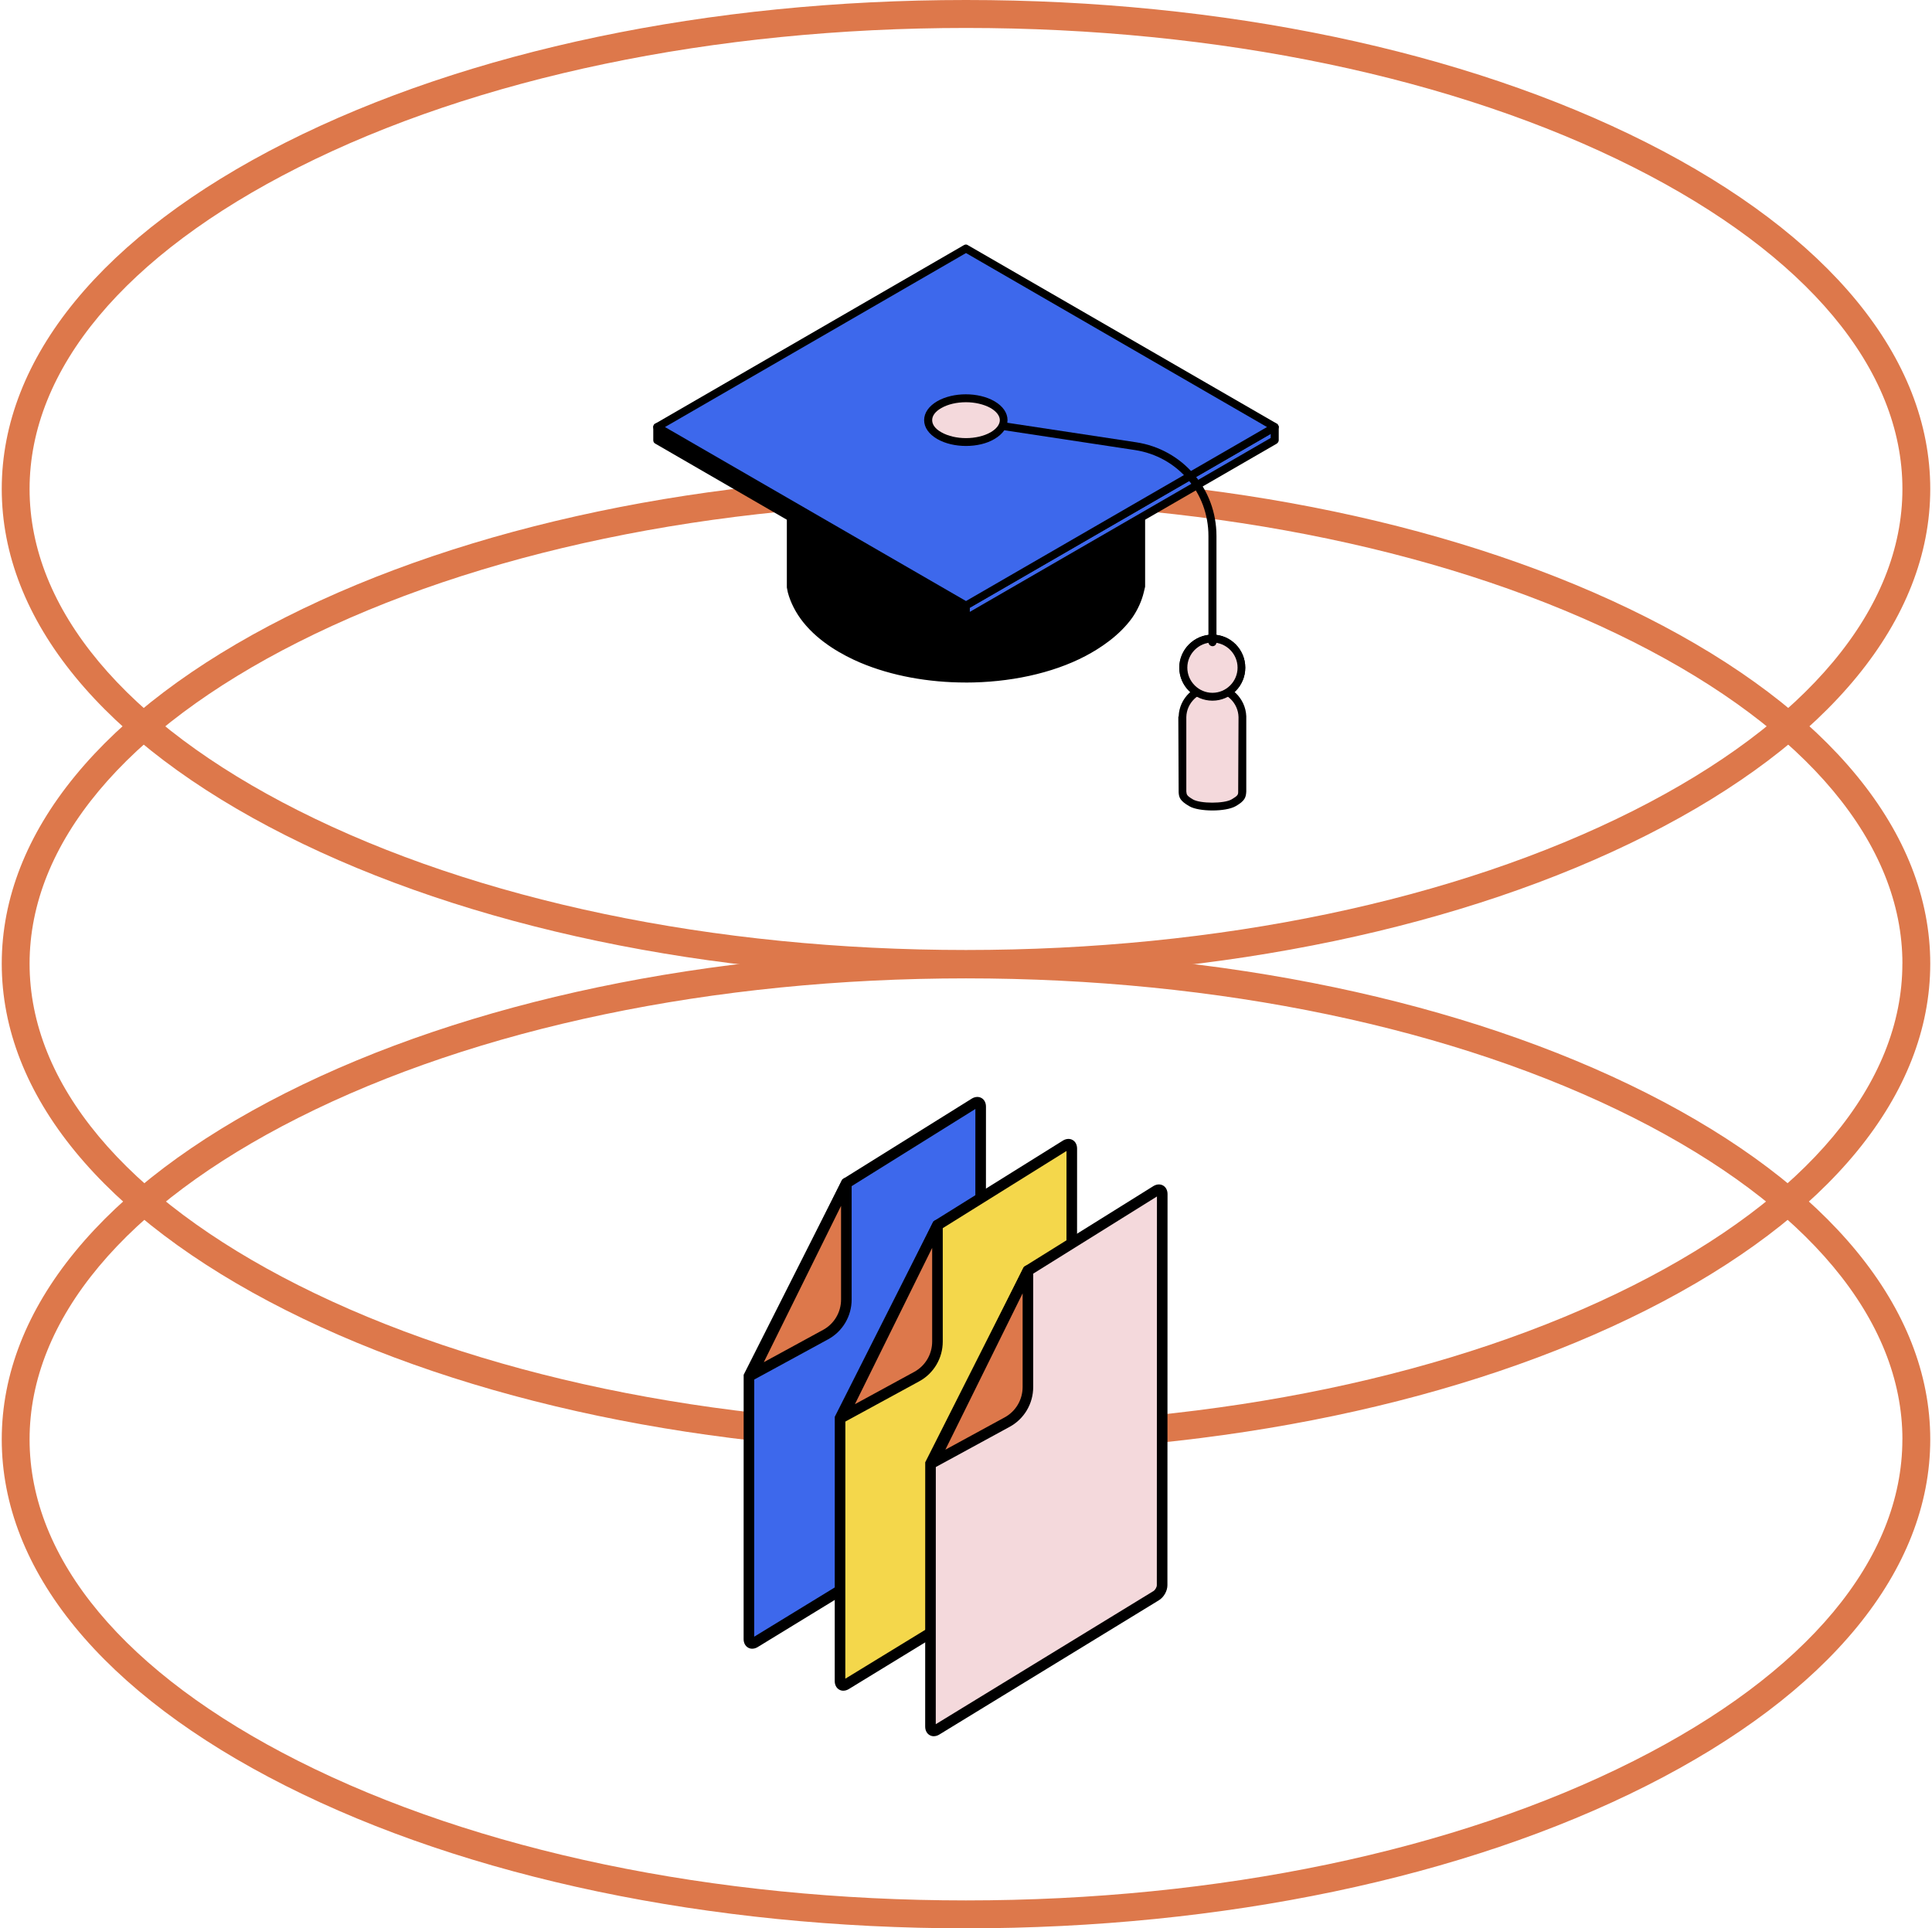 <svg width="553" height="552" viewBox="0 0 553 552" fill="none" xmlns="http://www.w3.org/2000/svg">
<g clip-path="url(#clip0_83_2147)">
<path d="M0.5 275.847C0.5 238.343 29.365 203.134 81.772 176.674C133.886 150.373 203.049 135.889 276.5 135.889C349.951 135.889 419.114 150.373 471.228 176.674C523.635 203.121 552.5 238.343 552.5 275.847C552.5 313.35 523.635 348.573 471.228 375.02C419.114 401.32 349.951 415.804 276.5 415.804C203.049 415.804 133.886 401.32 81.772 375.02C29.365 348.573 0.5 313.35 0.5 275.847ZM544.533 275.847C544.533 241.531 517.235 208.855 467.657 183.822C416.631 158.069 348.743 143.878 276.5 143.878C204.257 143.878 136.382 158.055 85.343 183.822C35.765 208.842 8.466 241.531 8.466 275.847C8.466 310.162 35.765 342.851 85.343 367.871C136.369 393.624 204.257 407.815 276.487 407.815C348.716 407.815 416.604 393.638 467.643 367.871C517.222 342.851 544.52 310.162 544.52 275.847L544.533 275.847Z" fill="#DD784B"/>
<path d="M0.5 139.957C0.5 102.454 29.365 67.245 81.772 40.784C133.886 14.484 203.049 -1.5275e-05 276.5 -1.20643e-05C349.951 -8.85369e-06 419.101 14.484 471.228 40.784C523.635 67.245 552.5 102.467 552.5 139.957C552.5 177.447 523.635 212.683 471.228 239.13C419.114 265.431 349.951 279.914 276.5 279.914C203.049 279.914 133.886 265.43 81.772 239.13C29.365 212.683 0.5 177.46 0.5 139.957ZM544.533 139.957C544.533 105.641 517.235 72.966 467.657 47.933C416.618 22.179 348.73 8.002 276.5 8.002C204.27 8.002 136.382 22.179 85.343 47.946C35.765 72.966 8.466 105.655 8.466 139.97C8.466 174.286 35.765 206.975 85.343 231.995C136.369 257.748 204.257 271.939 276.487 271.939C348.716 271.939 416.604 257.762 467.643 231.995C517.235 206.962 544.533 174.273 544.533 139.957Z" fill="#DD784B"/>
<path d="M0.5 412.029C0.5 374.526 29.365 339.317 81.772 312.856C133.886 286.556 203.049 272.072 276.5 272.072C349.951 272.072 419.114 286.556 471.228 312.856C523.635 339.317 552.5 374.539 552.5 412.029C552.5 449.519 523.635 484.755 471.228 511.202C419.114 537.503 349.951 551.987 276.5 551.987C203.049 551.987 133.886 537.503 81.772 511.202C29.365 484.755 0.5 449.533 0.5 412.029ZM544.533 412.029C544.533 377.714 517.235 345.038 467.657 320.005C416.631 294.251 348.743 280.061 276.5 280.061C204.257 280.061 136.382 294.238 85.343 320.005C35.765 345.025 8.466 377.714 8.466 412.029C8.466 446.345 35.765 479.034 85.343 504.054C136.369 529.807 204.257 543.998 276.487 543.998C348.716 543.998 416.604 529.821 467.643 504.054C517.222 479.034 544.52 446.345 544.52 412.029L544.533 412.029Z" fill="#DD784B"/>
</g>
<g clip-path="url(#clip1_83_2147)">
<path fill-rule="evenodd" clip-rule="evenodd" d="M347.042 199.443C351.642 199.443 355.382 195.716 355.382 191.109C355.382 186.502 351.642 182.792 347.042 182.792C342.442 182.792 338.702 186.519 338.702 191.109C338.702 195.698 342.442 199.443 347.042 199.443Z" fill="#F4D9DC"/>
<path fill-rule="evenodd" clip-rule="evenodd" d="M347.042 183.917C343.109 183.917 339.851 187.152 339.851 191.118C339.851 195.083 343.109 198.318 347.042 198.318C350.975 198.318 354.232 195.092 354.232 191.118C354.232 187.144 350.975 183.917 347.042 183.917ZM347.042 200.569C341.871 200.569 337.551 196.34 337.551 191.118C337.551 185.895 341.862 181.666 347.042 181.666C352.221 181.666 356.435 185.904 356.435 191.118C356.435 196.331 352.221 200.569 347.042 200.569Z" fill="black"/>
<path fill-rule="evenodd" clip-rule="evenodd" d="M355.566 205.22C355.47 200.569 351.633 196.823 347.033 196.823C342.433 196.823 338.499 200.569 338.412 205.22V226.567C338.508 227.745 338.508 228.395 341.002 229.82C343.398 231.226 350.685 231.226 353.073 229.82C355.566 228.395 355.47 227.745 355.566 226.567V205.22Z" fill="#F4D9DC"/>
<path fill-rule="evenodd" clip-rule="evenodd" d="M339.562 205.369V226.567C339.658 227.472 339.658 227.771 341.476 228.844C343.583 230.066 350.387 230.066 352.494 228.844C354.311 227.78 354.408 227.472 354.408 226.637L354.504 205.369V205.255C354.408 201.237 351.054 197.958 347.033 197.958C343.012 197.958 339.65 201.228 339.562 205.255V205.369ZM347.042 232C344.452 232 341.774 231.596 340.431 230.787C337.745 229.248 337.455 228.264 337.367 226.813L337.271 205.22C337.271 205.167 337.367 205.097 337.367 205.035C337.56 199.874 341.871 195.698 347.042 195.698C352.213 195.698 356.532 199.874 356.725 205.035V226.567C356.629 228.264 356.339 229.257 353.661 230.787C352.222 231.596 349.641 232 347.051 232H347.042Z" fill="black"/>
<path fill-rule="evenodd" clip-rule="evenodd" d="M347.042 199.443C351.642 199.443 355.382 195.716 355.382 191.109C355.382 186.502 351.642 182.792 347.042 182.792C342.442 182.792 338.702 186.519 338.702 191.109C338.702 195.698 342.442 199.443 347.042 199.443Z" fill="#F4D9DC"/>
<path fill-rule="evenodd" clip-rule="evenodd" d="M347.042 183.917C343.109 183.917 339.851 187.152 339.851 191.118C339.851 195.083 343.109 198.318 347.042 198.318C350.975 198.318 354.232 195.092 354.232 191.118C354.232 187.144 350.975 183.917 347.042 183.917ZM347.042 200.569C341.871 200.569 337.551 196.34 337.551 191.118C337.551 185.895 341.862 181.666 347.042 181.666C352.221 181.666 356.435 185.904 356.435 191.118C356.435 196.331 352.221 200.569 347.042 200.569Z" fill="black"/>
<path fill-rule="evenodd" clip-rule="evenodd" d="M226.379 124.712V167.942L226.669 169.331C227.336 172.233 228.969 175.081 230.787 177.402C234.808 182.396 240.848 186.159 246.695 188.629C265.386 196.586 292.119 196.226 310.239 186.766C315.129 184.225 320.019 180.629 323.18 176.092C324.523 174.096 325.77 171.687 326.34 169.314L326.63 167.933V124.695C326.437 125.67 326.244 126.506 325.963 127.464C324.909 130.374 323.18 133.188 321.073 135.438C315.226 141.909 306.025 146.094 297.685 148.318C281.197 152.758 260.303 151.853 244.684 144.494C238.644 141.663 232.42 137.337 228.969 131.535C228.012 129.926 227.055 127.912 226.669 126.084L226.379 124.703V124.712Z" fill="black"/>
<path fill-rule="evenodd" clip-rule="evenodd" d="M227.433 131.262V167.942L227.723 169.094C228.39 171.617 229.733 174.334 231.656 176.708C235.01 180.919 240.567 184.787 247.186 187.601C265.974 195.628 292.329 194.854 309.677 185.772C313.514 183.767 318.781 180.347 322.232 175.459C323.672 173.455 324.725 171.186 325.199 169.059L325.489 167.713V131.245C324.532 132.977 323.382 134.673 321.942 136.23C314.848 144.037 303.83 147.852 297.983 149.435C280.346 154.174 259.267 152.644 244.219 145.531C239.048 143.087 231.954 138.762 228.021 132.141C227.828 131.86 227.635 131.57 227.451 131.271L227.433 131.262ZM276.404 195.373C265.86 195.373 255.219 193.491 246.212 189.676C241.322 187.592 234.518 183.891 229.918 178.123C227.811 175.503 226.274 172.479 225.51 169.612L225.221 168.179V124.721C225.221 124.132 225.607 123.657 226.178 123.596C226.757 123.534 227.328 123.921 227.424 124.484L227.714 125.873C228.1 127.455 228.961 129.389 229.918 130.972C232.788 135.764 238.161 140.203 245.158 143.492C259.723 150.376 280.232 151.853 297.395 147.255C303.049 145.742 313.593 142.085 320.204 134.709C322.407 132.379 323.944 129.68 324.804 127.13C325.094 126.251 325.278 125.477 325.471 124.589C325.568 124.035 326.051 123.604 326.718 123.648C327.289 123.71 327.771 124.141 327.771 124.712V167.951L327.385 169.56C326.806 171.995 325.656 174.545 324.128 176.76C320.388 182.027 314.734 185.658 310.713 187.777C301.126 192.823 288.765 195.382 276.404 195.382V195.373Z" fill="black"/>
<path fill-rule="evenodd" clip-rule="evenodd" d="M364.864 122.242V126.022L276.5 177.121V173.34L364.864 122.242Z" fill="#3D68EC"/>
<path fill-rule="evenodd" clip-rule="evenodd" d="M277.554 173.991V175.169L363.714 125.363V124.185L277.554 173.991ZM276.5 178.255C276.307 178.255 276.114 178.211 275.93 178.105C275.543 177.903 275.359 177.534 275.359 177.13V173.349C275.359 172.945 275.552 172.584 275.93 172.382L364.293 121.274C364.679 121.072 365.057 121.072 365.443 121.274C365.733 121.477 366.014 121.855 366.014 122.25V126.031C366.014 126.435 365.724 126.796 365.443 126.998L276.983 178.105C276.886 178.211 276.693 178.255 276.5 178.255Z" fill="black"/>
<path fill-rule="evenodd" clip-rule="evenodd" d="M276.5 173.34V177.121L188.137 126.022V122.242L276.5 173.34Z" fill="black"/>
<path fill-rule="evenodd" clip-rule="evenodd" d="M189.19 125.372L275.35 175.178V174L189.19 124.185V125.363V125.372ZM276.5 178.255C276.307 178.255 276.114 178.211 275.93 178.105L187.557 126.989C187.171 126.787 186.987 126.427 186.987 126.022V122.242C186.987 121.837 187.18 121.468 187.557 121.266C187.847 121.063 188.321 121.063 188.611 121.266L276.974 172.373C277.361 172.575 277.554 172.936 277.554 173.34V177.121C277.554 177.525 277.361 177.894 276.974 178.097C276.878 178.202 276.685 178.246 276.492 178.246L276.5 178.255Z" fill="black"/>
<path fill-rule="evenodd" clip-rule="evenodd" d="M276.5 71.126L364.864 122.242L276.5 173.34L188.137 122.242L276.5 71.126Z" fill="#3D68EC"/>
<path fill-rule="evenodd" clip-rule="evenodd" d="M190.341 122.242L276.5 172.048L362.66 122.242L276.5 72.435L190.341 122.242ZM276.5 174.474C276.307 174.474 276.114 174.422 275.93 174.316L187.557 123.218C187.171 123.015 186.987 122.628 186.987 122.242C186.987 121.855 187.18 121.468 187.557 121.266L275.93 70.15C276.316 69.947 276.693 69.947 276.983 70.15L365.443 121.257C365.733 121.459 366.014 121.837 366.014 122.233C366.014 122.628 365.724 123.007 365.443 123.209L276.983 174.307C276.887 174.413 276.693 174.466 276.5 174.466V174.474Z" fill="black"/>
<path fill-rule="evenodd" clip-rule="evenodd" d="M347.042 184.972C346.463 184.972 345.892 184.471 345.892 183.847V153.418C345.892 141.021 337.078 130.673 324.804 128.818L276.114 121.442C275.447 121.345 275.061 120.773 275.157 120.158C275.254 119.542 275.824 119.12 276.404 119.208L325.19 126.602C338.509 128.625 348.192 139.905 348.192 153.427V183.855C348.192 184.48 347.709 184.981 347.042 184.981V184.972Z" fill="black"/>
<path fill-rule="evenodd" clip-rule="evenodd" d="M284.077 115.85C279.863 113.423 273.059 113.414 268.836 115.85C264.622 118.294 264.622 122.25 268.836 124.703C273.05 127.13 279.854 127.13 284.077 124.703C288.387 122.259 288.387 118.303 284.077 115.85Z" fill="#F4D9DC"/>
<path fill-rule="evenodd" clip-rule="evenodd" d="M276.5 115.138C273.91 115.138 271.329 115.7 269.407 116.826C267.686 117.802 266.817 119.024 266.817 120.272C266.817 121.521 267.677 122.743 269.407 123.719C273.34 125.978 279.661 125.978 283.594 123.719C285.227 122.743 286.184 121.521 286.184 120.272C286.184 119.024 285.227 117.81 283.594 116.826C281.584 115.7 278.994 115.138 276.5 115.138ZM276.5 127.657C273.533 127.657 270.557 126.998 268.257 125.662C265.86 124.273 264.517 122.356 264.517 120.263C264.517 118.171 265.86 116.263 268.257 114.856C272.857 112.21 280.047 112.21 284.647 114.856C287.044 116.254 288.387 118.171 288.387 120.263C288.387 122.356 287.044 124.264 284.647 125.662C282.444 126.998 279.476 127.657 276.5 127.657Z" fill="black"/>
</g>
<g clip-path="url(#clip2_83_2147)">
<path fill-rule="evenodd" clip-rule="evenodd" d="M214.375 393.911L214.362 469.177C214.362 470.268 215.115 470.724 216.055 470.185L278.947 431.717C279.883 431.16 280.662 429.837 280.662 428.715L280.697 316.765C280.697 315.648 279.922 315.218 278.982 315.757L242.248 338.672L214.375 393.911Z" fill="#3D68EC"/>
<path d="M215.306 471.951C214.877 471.951 214.466 471.841 214.098 471.622C213.301 471.153 212.846 470.264 212.846 469.177L212.859 393.538L241.096 337.599L278.241 314.429C279.177 313.895 280.173 313.86 280.97 314.329C281.762 314.798 282.217 315.692 282.217 316.774L282.182 428.724C282.182 430.376 281.147 432.19 279.723 433.045L216.805 471.521C216.311 471.806 215.8 471.946 215.306 471.946V471.951ZM215.891 394.279L215.878 468.506L278.168 430.411C278.67 430.109 279.151 429.276 279.151 428.724L279.185 317.444L243.409 339.759L215.891 394.279Z" fill="black"/>
<path fill-rule="evenodd" clip-rule="evenodd" d="M215.128 393.574L236.336 382.018C239.979 380.032 242.252 376.185 242.252 371.995V338.677L215.128 393.574Z" fill="#DD784B"/>
<path d="M215.129 395.107C214.743 395.107 214.362 394.958 214.072 394.674C213.6 394.209 213.474 393.486 213.773 392.886L240.897 337.989C241.213 337.353 241.919 337.02 242.599 337.182C243.283 337.344 243.768 337.962 243.768 338.677V371.995C243.768 376.754 241.196 381.11 237.056 383.367L215.848 394.923C215.622 395.046 215.376 395.107 215.129 395.107ZM240.737 345.176L218.624 389.928L235.618 380.668C238.775 378.946 240.737 375.624 240.737 371.995V345.176Z" fill="black"/>
<path fill-rule="evenodd" clip-rule="evenodd" d="M240.455 405.936L240.442 481.202C240.442 482.293 241.195 482.749 242.135 482.21L305.027 443.742C305.963 443.185 306.742 441.862 306.742 440.74L306.777 328.79C306.777 327.673 306.002 327.243 305.062 327.782L268.328 350.697L240.451 405.932L240.455 405.936Z" fill="#F4D74B"/>
<path d="M241.386 483.972C240.957 483.972 240.546 483.862 240.178 483.643C239.381 483.174 238.926 482.284 238.926 481.198L238.939 405.559L267.176 349.615L304.321 326.446C305.257 325.911 306.253 325.876 307.05 326.345C307.842 326.814 308.297 327.708 308.297 328.79L308.262 440.74C308.262 442.392 307.227 444.207 305.803 445.061L242.885 483.542C242.391 483.827 241.88 483.967 241.386 483.967V483.972ZM241.971 406.304L241.958 480.531L304.248 442.436C304.75 442.134 305.231 441.301 305.231 440.749L305.266 329.47L269.489 351.784L241.971 406.304Z" fill="black"/>
<path fill-rule="evenodd" clip-rule="evenodd" d="M241.208 405.599L262.416 394.042C266.059 392.057 268.332 388.21 268.332 384.02V350.702L241.208 405.599Z" fill="#DD784B"/>
<path d="M241.209 407.132C240.823 407.132 240.442 406.983 240.152 406.698C239.68 406.234 239.554 405.511 239.853 404.91L266.977 350.014C267.293 349.378 267.999 349.045 268.679 349.207C269.363 349.369 269.848 349.987 269.848 350.702V384.02C269.848 388.779 267.276 393.135 263.136 395.392L241.928 406.948C241.703 407.071 241.456 407.132 241.209 407.132ZM266.817 357.201L244.704 401.952L261.698 392.693C264.855 390.97 266.817 387.649 266.817 384.02V357.201Z" fill="black"/>
<path fill-rule="evenodd" clip-rule="evenodd" d="M266.345 418.96L266.332 494.226C266.332 495.317 267.085 495.773 268.025 495.234L330.917 456.766C331.852 456.21 332.632 454.886 332.632 453.764L332.667 341.814C332.667 340.697 331.891 340.267 330.951 340.806L294.218 363.721L266.34 418.956L266.345 418.96Z" fill="#F4D9DC"/>
<path d="M267.276 497C266.847 497 266.436 496.891 266.068 496.671C265.271 496.203 264.816 495.313 264.816 494.226L264.829 418.588L293.066 362.644L330.211 339.474C331.147 338.94 332.143 338.905 332.939 339.374C333.732 339.842 334.187 340.736 334.187 341.819L334.152 453.769C334.152 455.421 333.117 457.235 331.692 458.09L268.774 496.571C268.281 496.855 267.77 496.996 267.276 496.996V497ZM267.86 419.328L267.847 493.556L330.137 455.46C330.64 455.158 331.121 454.325 331.121 453.773L331.155 342.494L295.378 364.808L267.86 419.328Z" fill="black"/>
<path fill-rule="evenodd" clip-rule="evenodd" d="M267.094 418.623L288.302 407.067C291.944 405.081 294.218 401.234 294.218 397.044V363.726L267.094 418.623Z" fill="#DD784B"/>
<path d="M267.094 420.156C266.709 420.156 266.328 420.007 266.037 419.723C265.565 419.258 265.44 418.535 265.739 417.935L292.862 363.038C293.179 362.402 293.884 362.069 294.564 362.231C295.249 362.394 295.734 363.011 295.734 363.726V397.044C295.734 401.803 293.161 406.159 289.021 408.416L267.813 419.972C267.588 420.095 267.341 420.156 267.094 420.156ZM292.706 370.225L270.593 414.977L287.587 405.717C290.745 403.995 292.706 400.673 292.706 397.044V370.225Z" fill="black"/>
</g>
<defs>
<clipPath id="clip0_83_2147">
<rect width="552" height="552" fill="white" transform="translate(552.5) rotate(90)"/>
</clipPath>
<clipPath id="clip1_83_2147">
<rect width="179.027" height="162" fill="white" transform="translate(186.987 70)"/>
</clipPath>
<clipPath id="clip2_83_2147">
<rect width="121.341" height="183" fill="white" transform="translate(212.846 314)"/>
</clipPath>
</defs>
</svg>
